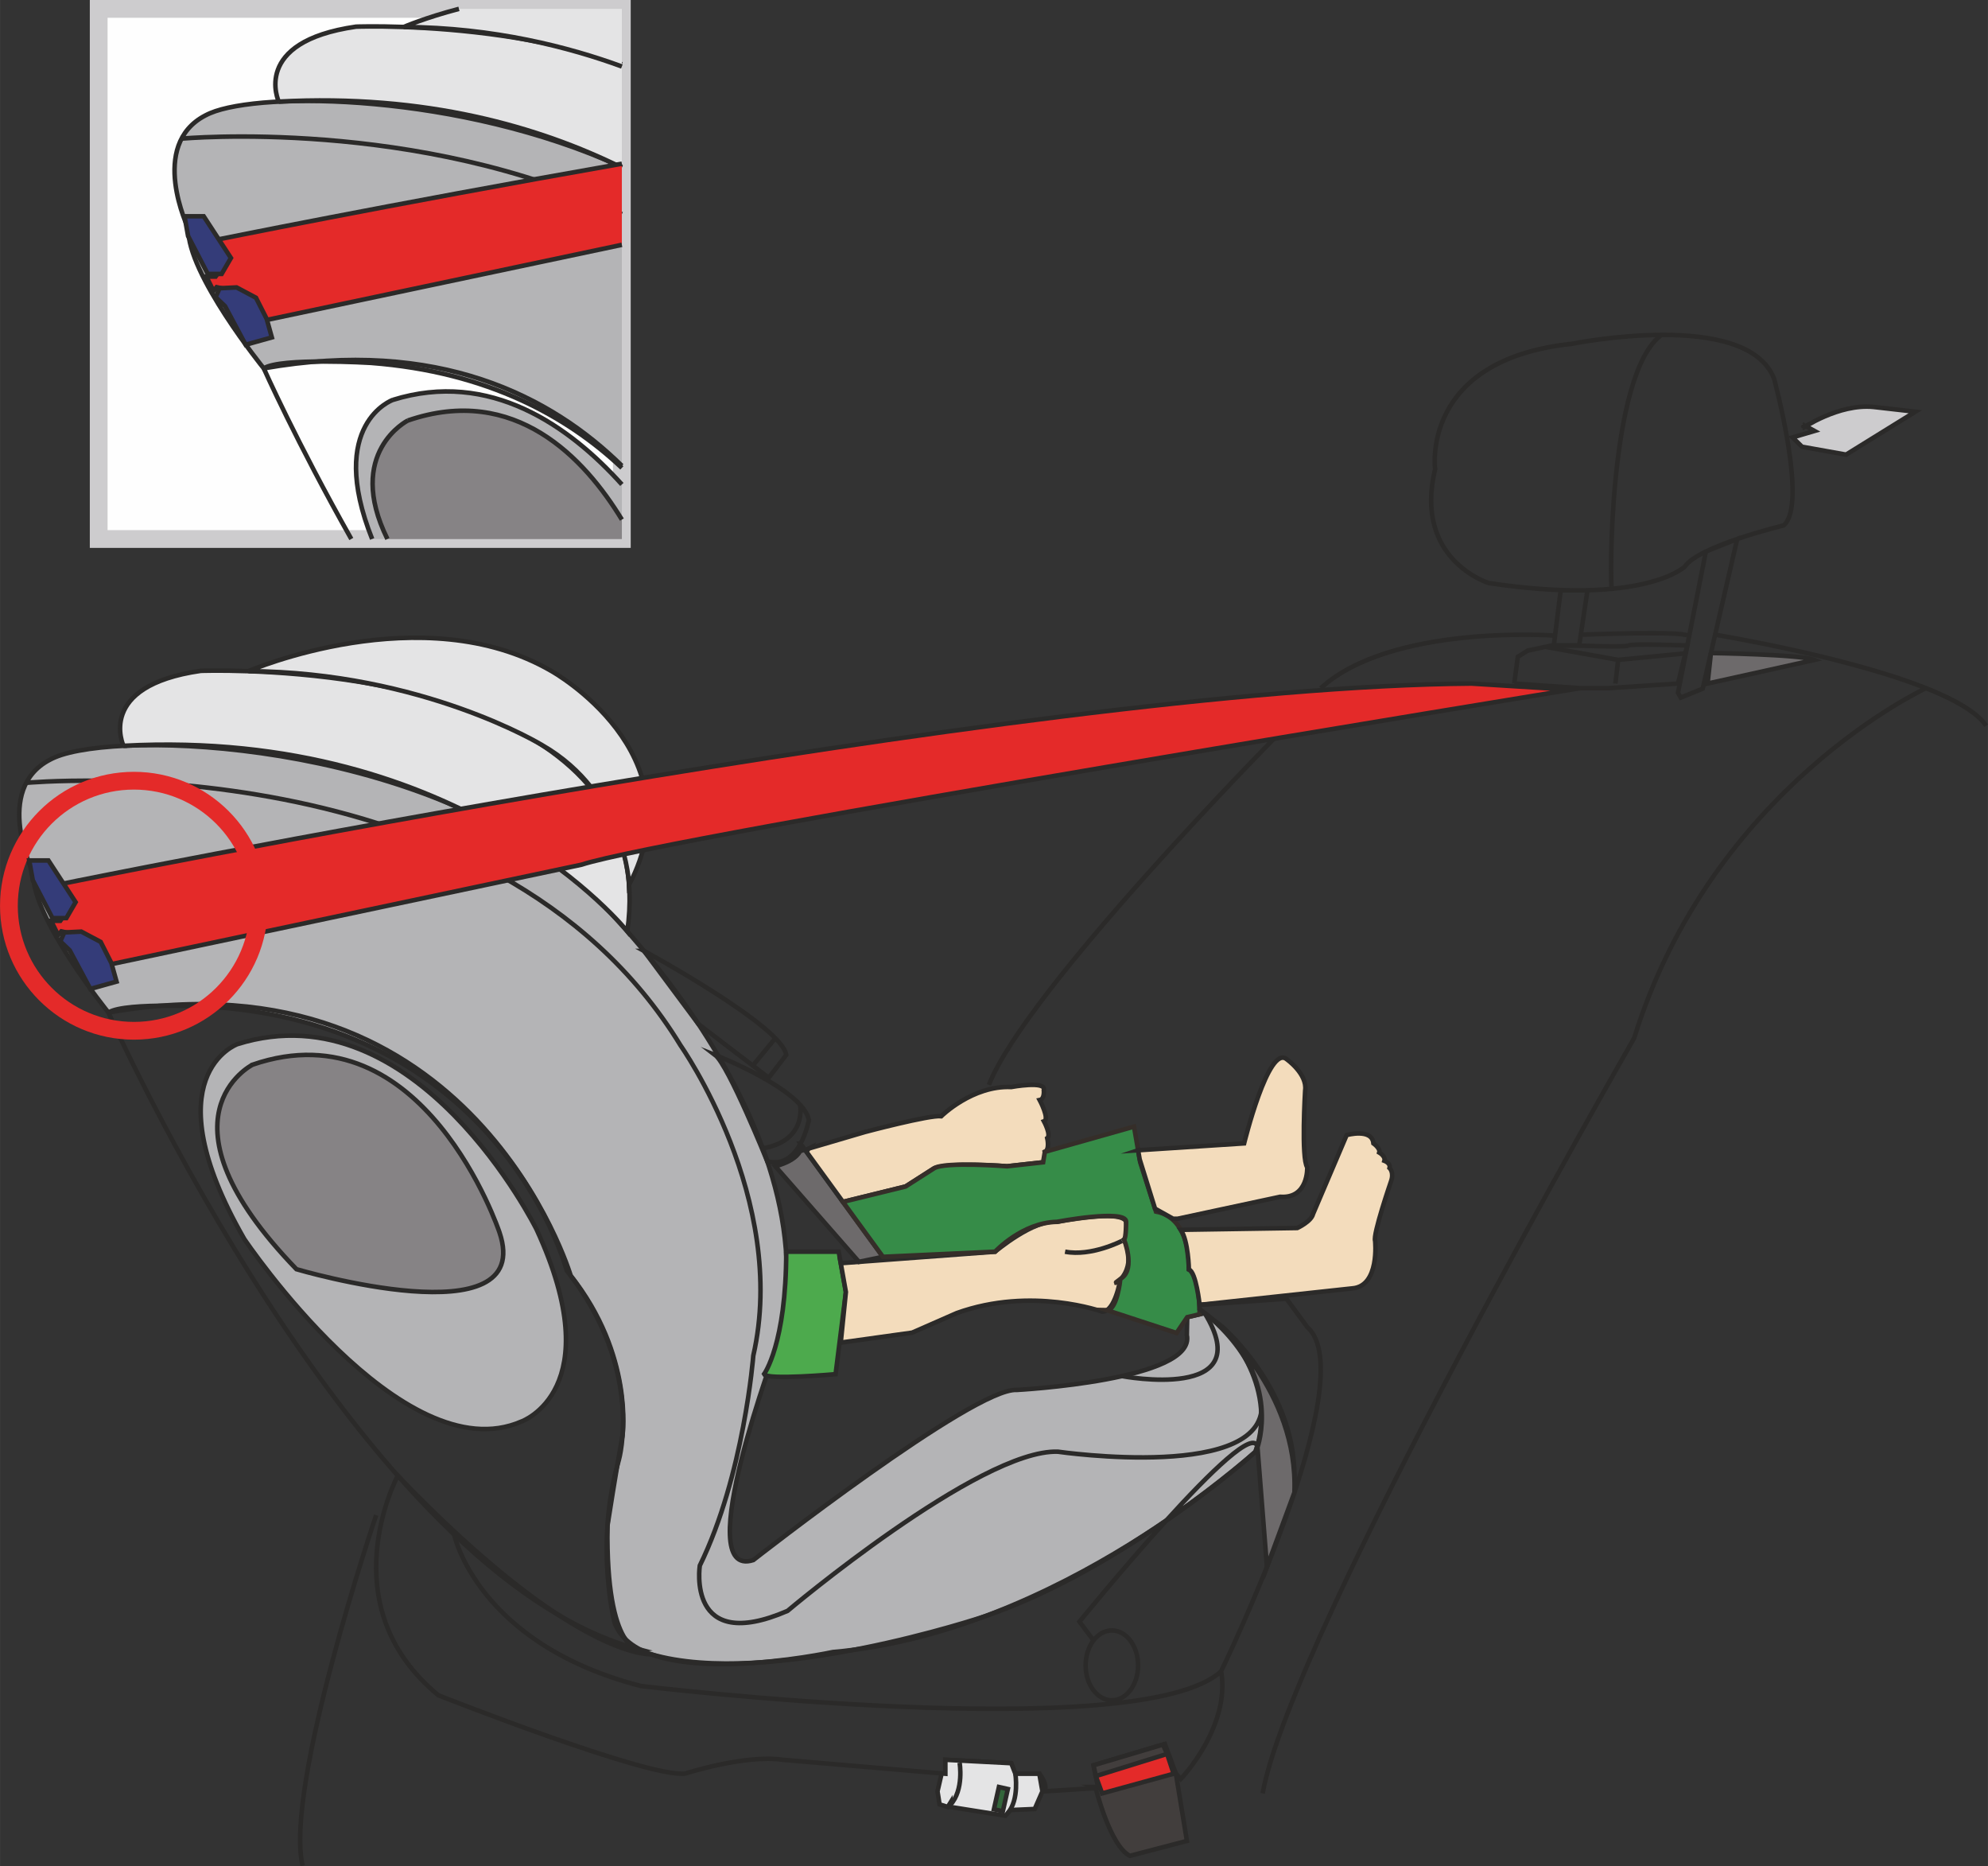 <?xml version="1.0" encoding="UTF-8"?>
<!DOCTYPE svg PUBLIC "-//W3C//DTD SVG 1.1//EN" "http://www.w3.org/Graphics/SVG/1.1/DTD/svg11.dtd">
<!-- Creator: CorelDRAW 2018 (64-Bit) -->
<svg xmlns="http://www.w3.org/2000/svg" xml:space="preserve" width="33.367mm" height="31.316mm" version="1.1" style="shape-rendering:geometricPrecision; text-rendering:geometricPrecision; image-rendering:optimizeQuality; fill-rule:evenodd; clip-rule:evenodd"
viewBox="0 0 6509.6 6109.6"
 xmlns:xlink="http://www.w3.org/1999/xlink">
 <rect x="0" y="0" width="6509.6" height="6109.6" fill="#333333" stroke="none"/>
 <defs>
  <style type="text/css">
   <![CDATA[
    .str3 {stroke:#E42A29;stroke-width:58.16;stroke-miterlimit:10}
    .str4 {stroke:#CDCCCE;stroke-width:58.16;stroke-miterlimit:10}
    .str0 {stroke:#2B2A29;stroke-width:14.87;stroke-miterlimit:10}
    .str1 {stroke:#2B2A29;stroke-width:14.87;stroke-miterlimit:22.926}
    .str2 {stroke:#352E29;stroke-width:14.87;stroke-miterlimit:10}
    .fil1 {fill:none;fill-rule:nonzero}
    .fil13 {fill:#FEFEFE;fill-rule:nonzero}
    .fil10 {fill:#E42A29;fill-rule:nonzero}
    .fil5 {fill:#F3DCBC;fill-rule:nonzero}
    .fil3 {fill:#E4E4E5;fill-rule:nonzero}
    .fil11 {fill:#CDCCCE;fill-rule:nonzero}
    .fil0 {fill:#B4B4B6;fill-rule:nonzero}
    .fil2 {fill:#868385;fill-rule:nonzero}
    .fil6 {fill:#6D6A6B;fill-rule:nonzero}
    .fil4 {fill:#4DAA4D;fill-rule:nonzero}
    .fil9 {fill:#423E3D;fill-rule:nonzero}
    .fil7 {fill:#368C48;fill-rule:nonzero}
    .fil8 {fill:#33663B;fill-rule:nonzero}
    .fil12 {fill:#343C79;fill-rule:nonzero}
   ]]>
  </style>
 </defs>
 <g id="Слой_x0020_1">
  <path class="fil0" d="M108.04 2856.64c0,0 -131.86,-272.19 55.54,-369.64 5.17,-2.75 10.59,-5.37 16.39,-7.78 211.15,-89.82 1181.51,-58.43 1725.02,413.36 0,0 835.66,772.63 642.54,1504.91 0,0 -292.09,777.25 -80.94,709.79 0,0 723.29,-566.01 862.59,-556.99 0,0 588.46,-31.45 557.07,-179.78l1.17 -58.35 57.26 -13.42c0,0 269.52,197.59 166.22,453.69 0,0 -642.42,593.07 -1383.66,655.91 0,0 -624.51,134.75 -714.39,-94.29 0,0 -67.39,-256.1 13.56,-534.64 0,0 85.33,-296.5 -170.77,-619.97 0,0 -206.68,-790.66 -1150.06,-862.59 0,0 -296.48,-17.97 -350.45,17.97 0,0 -251.55,-309.93 -247.09,-458.18z"/>
  <path class="fil1 str0" d="M108.04 2856.64c0,0 -131.86,-272.19 55.54,-369.64 5.17,-2.75 10.59,-5.37 16.39,-7.78 211.15,-89.82 1181.51,-58.43 1725.02,413.36 0,0 835.66,772.63 642.54,1504.91 0,0 -292.09,777.25 -80.94,709.79 0,0 723.29,-566.01 862.59,-556.99 0,0 588.46,-31.45 557.07,-179.78l1.17 -58.35 57.26 -13.42c0,0 269.52,197.59 166.22,453.69 0,0 -642.42,593.07 -1383.66,655.91 0,0 -624.51,134.75 -714.39,-94.29 0,0 -67.39,-256.1 13.56,-534.64 0,0 85.33,-296.5 -170.77,-619.97 0,0 -206.68,-790.66 -1150.06,-862.59 0,0 -296.48,-17.97 -350.45,17.97 0,0 -251.55,-309.93 -247.09,-458.18z"/>
  <path class="fil1 str0" d="M85.88 2562.73c0,0 1531.64,-141.91 2142.6,859.9 0,0 354.86,503.26 238.13,1015.39 0,0 -30.36,391.94 -175.16,687.35 0,0 -45.03,291.96 287.41,148.17 0,0 628.98,-530.09 885.08,-521.13 0,0 699.53,101.37 666.5,-167.25m-456.52 -80.24c0,0 450.39,85.82 270.75,-206.19m-3589.55 -983.94c0,0 823.14,1850.56 1743.61,2086.57 0,0 -115.42,15.76 -109.64,-406.4 0,0 30.08,-192.71 49.36,-296.23 0,0 36.68,-262.56 -169.65,-522.25 0,0 -318.67,-1072.76 -1513.67,-861.69z"/>
  <path class="fil0" d="M777.41 3418.18c0,0 -284.93,102.46 22.44,637.92 0,0 516.67,768.16 907.54,597.47 0,0 292.02,-103.3 49.4,-628.98 0,0 -390.85,-790.66 -979.37,-606.41z"/>
  <path class="fil1 str0" d="M777.41 3418.18c0,0 -284.93,102.46 22.44,637.92 0,0 516.67,768.16 907.54,597.47 0,0 292.02,-103.3 49.4,-628.98 0,0 -390.85,-790.66 -979.37,-606.41z"/>
  <path class="fil2" d="M826.83 3485.53c0,0 -338.27,170.96 143.76,669.46 0,0 784.47,231.73 664.86,-120.59 0,0 -247.03,-742 -808.62,-548.88z"/>
  <path class="fil1 str0" d="M826.83 3485.53c0,0 -338.27,170.96 143.76,669.46 0,0 784.47,231.73 664.86,-120.59 0,0 -247.03,-742 -808.62,-548.88z"/>
  <path class="fil3" d="M404.21 2441.54c0,0 -91.95,-195.87 253,-245.37 0,0 60.36,-2.32 156.04,1.03 385.13,13.7 1342.36,120.8 1240.91,851.78 0,0 -531.61,-667.53 -1649.95,-607.44z"/>
  <path class="fil1 str0" d="M404.21 2441.54c0,0 -91.95,-195.87 253,-245.37 0,0 60.36,-2.32 156.04,1.03 385.13,13.7 1342.36,120.8 1240.91,851.78 0,0 -531.61,-667.53 -1649.95,-607.44z"/>
  <path class="fil3" d="M813.25 2197.2c0,0 570.69,-246.11 992.93,0 0,0 480.4,268.21 253.62,699.68 0,0 -9.56,-299.94 -284.86,-457.69 0,0 -391.2,-238.68 -961.7,-241.99z"/>
  <path class="fil1 str0" d="M813.25 2197.2c0,0 570.69,-246.11 992.93,0 0,0 480.4,268.21 253.62,699.68 0,0 -9.56,-299.94 -284.86,-457.69 0,0 -391.2,-238.68 -961.7,-241.99z"/>
  <path class="fil1 str0" d="M2108.71 3112.96c0,0 452.25,245.51 465.75,340.56l-57.34 74.74 -230.15 -175.72 -178.26 -239.58zm232.84 340.56c0,0 286.79,111.83 307.02,212.87 0,0 -28.48,163.8 -136.27,135.24 0,0 -127.26,-315.15 -170.75,-348.11zm278.05 163.04c0,0 25.19,118.71 -124.51,143.3m43.64 -361.06l-73.65 89.74"/>
  <path class="fil4" d="M2574.42 4097.65l171.8 0 23.61 132.08 -33.73 268.9c0,0 -225.8,20.23 -234.21,0 0,0 72.54,-98.5 72.54,-400.98z"/>
  <path class="fil1 str0" d="M2574.42 4097.65l171.8 0 23.61 132.08 -33.73 268.9c0,0 -225.8,20.23 -234.21,0 0,0 72.54,-98.5 72.54,-400.98z"/>
  <path class="fil5" d="M2752.99 4135.31l505.37 -37.63c0,0 128.02,-107.79 202.21,-97.66 0,0 210.06,-42.96 226.91,-0.7 0,0 7.84,48.25 -6.81,58.72 0,0 40.46,74.39 -12.33,131.73 0,0 -16.86,103.3 -58.43,104.39 0,0 -231.38,-84.16 -477.3,4.55l-145.97 64.01 -233.66 32.56 16.8 -165.54 -16.8 -94.43z"/>
  <path class="fil1 str1" d="M2752.99 4135.31l505.37 -37.63c0,0 128.02,-107.79 202.21,-97.66 0,0 210.06,-42.96 226.91,-0.7 0,0 7.84,48.25 -6.81,58.72 0,0 40.46,74.39 -12.33,131.73 0,0 -16.86,103.3 -58.43,104.39 0,0 -231.38,-84.16 -477.3,4.55l-145.97 64.01 -233.66 32.56 16.8 -165.54 -16.8 -94.43z"/>
  <path class="fil6" d="M2621.22 3743.89l269.93 370.62 -78.6 16.37 -273.85 -312.79c0,0 96.98,-23.68 82.52,-74.19z"/>
  <path class="fil1 str0" d="M2621.22 3743.89l269.93 370.62 -78.6 16.37 -273.85 -312.79c0,0 96.98,-23.68 82.52,-74.19z"/>
  <path class="fil5" d="M2648.55 3759.85l184.17 -54.1c0,0 211.23,-56.23 249.43,-51.68 0,0 102.13,-101.12 229.04,-95.46 0,0 115.69,-21.42 106.68,10.05 0,0 3.43,29.17 -13.48,32.54 0,0 33.58,62.98 14.03,69.65 0,0 24.23,44.95 10.67,55.07 0,0 9.01,37.03 -7.78,44.87 0,0 8.95,28.97 -5.64,34.2l-117.9 13.07c0,0 -182.04,-14.65 -239.3,6.69l-93.25 59.52 -205.1 50.31 -119.55 -164.29 8 -10.46z"/>
  <path class="fil1 str1" d="M2648.55 3759.85l184.17 -54.1c0,0 211.23,-56.23 249.43,-51.68 0,0 102.13,-101.12 229.04,-95.46 0,0 115.69,-21.42 106.68,10.05 0,0 3.43,29.17 -13.48,32.54 0,0 33.58,62.98 14.03,69.65 0,0 24.23,44.95 10.67,55.07 0,0 9.01,37.03 -7.78,44.87 0,0 8.95,28.97 -5.64,34.2l-117.9 13.07c0,0 -182.04,-14.65 -239.3,6.69l-93.25 59.52 -205.1 50.31 -119.55 -164.29 8 -10.46z"/>
  <path class="fil1 str0" d="M3673.89 4062.32c0,0 -100.41,52.17 -186.37,35.31"/>
  <path class="fil7" d="M2769.81 3947.94l121.33 166.55 367.24 -16.86c0,0 88.73,-95.38 202.21,-97.66 0,0 225.82,-42.8 226.86,-0.68 0,0 0,54.43 -6.75,58.7 0,0 37.03,92.65 -6.81,125.13 -43.78,32.41 -5.58,6.67 -5.58,6.67 0,0 -11.02,100.06 -43.56,99.38l227.81 74.68 34.88 -51.7 40.54 -9.56c0,0 3.16,-121.06 -35.02,-146.73 0,0 11.22,-167.12 -107.79,-189.61l-51.68 -161.26 -20.17 -116.8 -292.02 82.6 -5.66 34.2 -117.9 13.07c0,0 -203.78,-15.96 -239.3,6.69l-93.25 59.52 -205.1 50.31 9.72 13.34z"/>
  <path class="fil1 str2" d="M2769.81 3947.94l121.33 166.55 367.24 -16.86c0,0 88.73,-95.38 202.21,-97.66 0,0 225.82,-42.8 226.86,-0.68 0,0 0,54.43 -6.75,58.7 0,0 37.03,92.65 -6.81,125.13 -43.78,32.41 -5.58,6.67 -5.58,6.67 0,0 -11.02,100.06 -43.56,99.38l227.81 74.68 34.88 -51.7 40.54 -9.56c0,0 3.16,-121.06 -35.02,-146.73 0,0 11.22,-167.12 -107.79,-189.61l-51.68 -161.26 -20.17 -116.8 -292.02 82.6 -5.66 34.2 -117.9 13.07c0,0 -203.78,-15.96 -239.3,6.69l-93.25 59.52 -205.1 50.31 9.72 13.34z"/>
  <path class="fil5" d="M3726.66 3765.62l347.15 -22.57c0,0 79.7,-324.91 139.3,-275.49 0,0 68.48,48.31 60.58,102.19 0,0 -13.42,222.39 6.81,251.63 0,0 4.55,103.3 -88.73,96.55l-335.8 71.93 -14.65 0 -59.25 -33.11 -50.31 -161.54 -5.09 -29.6z"/>
  <path class="fil1 str1" d="M3726.66 3765.62l347.15 -22.57c0,0 79.7,-324.91 139.3,-275.49 0,0 68.48,48.31 60.58,102.19 0,0 -13.42,222.39 6.81,251.63 0,0 4.55,103.3 -88.73,96.55l-335.8 71.93 -14.65 0 -59.25 -33.11 -50.31 -161.54 -5.09 -29.6z"/>
  <path class="fil5" d="M3866.37 4026.03l381.56 -5.91c0,0 46.06,-21.27 51.62,-45.98l110.05 -258.28c0,0 83.15,-23.14 87.62,27.18 0,0 23.61,16.58 19.06,30.01 0,0 21.34,12.39 16.88,27.06 0,0 21.4,7.84 16.86,23.53 0,0 15.76,14.11 4.55,44.68 0,0 -59.6,173.15 -51.76,194 0,0 15.76,148.74 -75.23,155.49l-499.54 53.94c0,0 -11.49,-108.18 -35.1,-115.89 0,0 -1.58,-93.61 -26.57,-129.82z"/>
  <path class="fil1 str1" d="M3866.37 4026.03l381.56 -5.91c0,0 46.06,-21.27 51.62,-45.98l110.05 -258.28c0,0 83.15,-23.14 87.62,27.18 0,0 23.61,16.58 19.06,30.01 0,0 21.34,12.39 16.88,27.06 0,0 21.4,7.84 16.86,23.53 0,0 15.76,14.11 4.55,44.68 0,0 -59.6,173.15 -51.76,194 0,0 15.76,148.74 -75.23,155.49l-499.54 53.94c0,0 -11.49,-108.18 -35.1,-115.89 0,0 -1.58,-93.61 -26.57,-129.82z"/>
  <path class="fil1 str0" d="M1302.47 4831.09c0,0 -227.46,422.24 133.03,718.8 0,0 690.73,272.9 808.7,256.02 0,0 195.46,-62.9 319,-44.87l532.35 45.63 0 -45.63 215.64 11.16 13.56 34.47 78.47 0c0,0 27.04,30.71 18.09,57.61l175.17 -11.16 -15.71 -74.12 233.61 -69.65 35.92 96.55 16.11 17.97c0,0 163.59,-170.69 132.14,-352.65 0,0 469.59,-964.31 281.91,-1126.86l-68.01 -92.85 -284.39 20.23 -0.2 13.42 75.64 59.19c0,0 185.96,183.41 107.36,408.06 0,0 -430.01,384.18 -886.6,539.1 0,0 -706.42,236.88 -1092.53,124.02 0,0 -248.04,19.82 -829.27,-584.46zm184.46 192.44c0,0 75.42,357.82 611.78,496.01 0,0 1635.9,196.5 1899.84,-48.31m-271.86 -19.2c0,63.11 -38.47,114.31 -85.9,114.31 -47.41,0 -85.96,-51.19 -85.96,-114.31 0,-63.25 38.55,-114.46 85.96,-114.46 47.43,0 85.9,51.21 85.9,114.46zm276.82 -1107.66c0,0 272.96,234.13 230.62,554.71l-85.61 230.5c0,0 -0.62,-206.47 -30.98,-391.75 -19.74,-121.08 -582.86,571.04 -582.86,571.04l46.1 61.4"/>
  <path class="fil6" d="M3980.52 4326.36c0,0 271.24,225.55 258.03,559.41l-90.02 243.85 -30.98 -391.75c0,0 79.7,-218.17 -137.03,-411.51z"/>
  <path class="fil1 str0" d="M3980.52 4326.36c0,0 271.24,225.55 258.03,559.41l-90.02 243.85 -30.98 -391.75c0,0 79.7,-218.17 -137.03,-411.51z"/>
  <path class="fil1 str0" d="M1231.71 4960.24c0,0 -301.52,890.17 -240.88,1147.66"/>
  <polygon class="fil3" points="3083.36,5805.66 3069.8,5864.3 3076.55,5906.97 3103.4,5915.44 3111.78,5901.96 3111.78,5915.44 3292.11,5944.08 3308.97,5925.56 3388.12,5922.11 3413.38,5864.3 3403.2,5806.69 3324.73,5806.69 3311.23,5772.22 3095.53,5761 3095.53,5806.69 "/>
  <polygon class="fil1 str0" points="3083.36,5805.66 3069.8,5864.3 3076.55,5906.97 3103.4,5915.44 3111.78,5901.96 3111.78,5915.44 3292.11,5944.08 3308.97,5925.56 3388.12,5922.11 3413.38,5864.3 3403.2,5806.69 3324.73,5806.69 3311.23,5772.22 3095.53,5761 3095.53,5806.69 "/>
  <path class="fil1 str0" d="M3142.2 5770.58c0,0 15.14,89.26 -30.42,138.05m212.94 -101.92c0,0 13.7,84.38 -24.64,128.49"/>
  <polygon class="fil8" points="3254.54,5923.09 3283.7,5929.62 3300.01,5856.73 3270.9,5850.14 "/>
  <polygon class="fil1 str0" points="3283.72,5929.58 3254.55,5923.05 3270.92,5850.16 3300.11,5856.72 "/>
  <path class="fil9" d="M3586.9 5850.14c0,0 47.21,192.99 112.94,225.33l186.72 -48.79 -36.27 -220.79 -42.34 -94.64 -227.19 67.72 15.69 74.19 -9.56 -3.02z"/>
  <path class="fil1 str0" d="M3586.9 5850.14c0,0 47.21,192.99 112.94,225.33l186.72 -48.79 -36.27 -220.79 -42.34 -94.64 -227.19 67.72 15.69 74.19 -9.56 -3.02z"/>
  <polygon class="fil10" points="3588.2,5814.42 3608.84,5871 3843.05,5806.71 3821.65,5741.81 "/>
  <polygon class="fil1 str0" points="3588.2,5814.42 3608.84,5871 3843.05,5806.71 3821.65,5741.81 "/>
  <path class="fil1 str0" d="M4874.57 1908.7c0,0 -247.09,-76.4 -175.29,-372.9 0,0 -49.34,-358.29 449.36,-410.54 0,0 570.49,-115.07 660.43,114.05 0,0 112.26,413.29 31.39,480.73 0,0 -278.54,67.31 -323.49,134.77 0,0 -134.75,130.21 -642.4,53.88zm403.45 19c-6.81,0.55 -12.66,-704.64 162.57,-831.28m-330.16 836.29l-22.51 180.38 83.15 0 26.98 -180.38 -87.62 0zm475.31 -127.05l-91.21 462.35 9.03 15.76 71.85 -29.24 112.94 -489.96 -102.62 41.09z"/>
  <path class="fil10" d="M184.95 2896.85c0,0 3181.22,-648.94 4633.48,-659.07l324.58 20.17c0,0 -2962.77,481.84 -3239.03,572.83l-1608.98 340.26 -11.78 -74.12 -40.38 -38.41 -42.12 -9.5 -10.34 12.39 -23.2 -47 30.16 0 28.62 -40.48 -41.01 -77.08z"/>
  <path class="fil1 str0" d="M184.95 2896.85c0,0 3181.22,-648.94 4633.48,-659.07l324.58 20.17c0,0 -2962.77,481.84 -3239.03,572.83l-1608.98 340.26 -11.78 -74.12 -40.38 -38.41 -42.12 -9.5 -10.34 12.39 -23.2 -47 30.16 0 28.62 -40.48 -41.01 -77.08z"/>
  <path class="fil1 str0" d="M4958.29 2237.76l11.76 -87.54 32.01 -20.25 79.21 -16.86 79.15 0c0,0 163.39,6.75 171.78,0 8.47,-6.81 192.85,0 192.85,0l-30.49 124.65 -228.08 15.14 -92.63 0 -215.56 -15.14zm101.86 -120.18l238.48 42.69 220.16 -21.34 -24.23 98.83 -216.52 14.38m20.58 -91.87l-9.09 77.49"/>
  <path class="fil6" d="M5602.33 2137.82c0,0 294.3,4.47 339.25,22.49l-350.12 77.43 10.87 -99.93z"/>
  <path class="fil1 str0" d="M5602.33 2137.82c0,0 294.3,4.47 339.25,22.49l-350.12 77.43 10.87 -99.93z"/>
  <path class="fil1 str0" d="M5087.95 2080.56c0,0 -532.43,-38.2 -763.21,172.35m-153.46 165.6c0,0 -811.8,822.65 -933.13,1132.99m1938.24 -1473.6c0,0 327.6,-12.95 348.73,2.67m90.99 -2.67c0,0 477.24,77.9 737.18,194.57 70.82,31.86 125.68,66.61 150.11,103.44m-196.69 -122.99c0,0 -699.88,322.37 -955.9,1145.92 0,0 -1125.36,1957.65 -1216.35,2472.19"/>
  <path class="fil11" d="M5900.67 1402.9c0,0 119.48,-81.98 234.01,-70.68l137.09 15.63 -226.91 140.47 -144.19 -25.81 -30.96 -30.49 71.85 -21.19 -40.4 -22.44 -0.49 14.51z"/>
  <path class="fil1 str0" d="M5900.67 1402.9c0,0 119.48,-81.98 234.01,-70.68l137.09 15.63 -226.91 140.47 -144.19 -25.81 -30.96 -30.49 71.85 -21.19 -40.4 -22.44"/>
  <path class="fil1 str3" d="M847.84 2965.17c0,226.04 -183.29,409.31 -409.37,409.31 -226.04,0 -409.38,-183.27 -409.38,-409.31 0,-226.15 183.35,-409.37 409.38,-409.37 226.07,0 409.37,183.21 409.37,409.37z"/>
  <polygon class="fil12" points="95.65,2816.88 158.42,2816.88 247.55,2953.45 217.14,3005.67 171.7,3005.67 107.22,2881.52 "/>
  <polygon class="fil1 str0" points="95.65,2816.88 158.42,2816.88 247.55,2953.45 217.14,3005.67 171.7,3005.67 107.22,2881.52 "/>
  <polygon class="fil12" points="197.43,3081.6 210.37,3052.57 266.05,3049.8 329.57,3083.54 364.61,3152.72 381.54,3213.49 295.78,3237.43 228.34,3111.34 "/>
  <polygon class="fil1 str0" points="197.43,3081.6 210.37,3052.57 266.05,3049.8 329.57,3083.54 364.61,3152.72 381.54,3213.49 295.78,3237.43 228.34,3111.34 "/>
  <polygon class="fil13 str4" points="2036.15,1764.56 323.11,1764.56 323.11,29.09 2036.15,29.09 "/>
  <path class="fil0" d="M616.57 747.77c0,0 -131.86,-272.19 55.54,-369.66 5.17,-2.75 10.59,-5.37 16.39,-7.76 167.92,-71.42 816.04,-66.16 1347.73,176.29l0 985.2c-175.62,-165.87 -437.69,-314.55 -822.13,-343.85 0,0 -296.48,-17.97 -350.45,17.97 0,0 -251.55,-309.93 -247.09,-458.18z"/>
  <path class="fil1 str0" d="M616.57 747.77c0,0 -131.86,-272.19 55.54,-369.66 5.17,-2.75 10.59,-5.37 16.39,-7.76 167.92,-71.42 816.04,-66.16 1347.73,176.29m0 985.2c-175.62,-165.87 -437.69,-314.55 -822.13,-343.85 0,0 -296.48,-17.97 -350.45,17.97 0,0 -251.55,-309.93 -247.09,-458.18"/>
  <path class="fil1 str0" d="M594.43 453.87c0,0 774.58,-71.64 1441.8,247.22m-1172.57 504.82c0,0 106.87,240.22 286.61,558.59m885.96 -239.77c-231.75,-227.89 -602.33,-419.55 -1172.57,-318.82"/>
  <path class="fil0" d="M1285.94 1309.29c0,0 -217.49,78.25 -67.39,455.21l817.68 0 0 -178.57c-172.11,-191.17 -432.33,-376.18 -750.29,-276.64z"/>
  <path class="fil1 str0" d="M1285.94 1309.29c0,0 -217.49,78.25 -67.39,455.21m817.68 -178.57c-172.11,-191.17 -432.33,-376.18 -750.29,-276.64"/>
  <path class="fil2" d="M1335.36 1376.66c0,0 -206.55,104.38 -66.86,387.85l767.73 0 0 -63.52c-121.74,-200.42 -349.86,-445.03 -700.87,-324.32z"/>
  <path class="fil1 str0" d="M1335.36 1376.66c0,0 -206.55,104.38 -66.86,387.85m767.73 -63.52c-121.74,-200.42 -349.86,-445.03 -700.87,-324.32"/>
  <path class="fil3" d="M912.75 332.67c0,0 -91.95,-195.87 253,-245.37 0,0 60.36,-2.32 156.04,1.03 172.33,6.13 459.15,31.02 714.45,122.05l0 338.47c-268.45,-132.76 -641.41,-242.09 -1123.49,-216.18z"/>
  <path class="fil1 str0" d="M912.75 332.67c0,0 -91.95,-195.87 253,-245.37 0,0 60.36,-2.32 156.04,1.03 172.33,6.13 459.15,31.02 714.45,122.05m0 338.47c-268.45,-132.76 -641.41,-242.09 -1123.49,-216.18"/>
  <path class="fil3" d="M1321.78 88.34c0,0 70.86,-30.53 181.01,-59.33l533.44 0 0 188.68c-169.89,-62.33 -417.93,-127.63 -714.45,-129.35z"/>
  <path class="fil1 str0" d="M1321.78 88.34c0,0 70.86,-30.53 181.01,-59.33m533.44 188.68c-169.89,-62.33 -417.93,-127.63 -714.45,-129.35"/>
  <path class="fil10" d="M693.48 787.98c0,0 572.62,-116.8 1342.75,-252.06l0 265.58 -1232.7 260.68 -11.78 -74.12 -40.38 -38.47 -42.12 -9.44 -10.34 12.39 -23.18 -47 30.14 0 28.62 -40.48 -41.01 -77.08z"/>
  <path class="fil1 str0" d="M693.48 787.98c0,0 572.62,-116.8 1342.75,-252.06m0 265.58l-1232.7 260.68 -11.78 -74.12 -40.38 -38.47 -42.12 -9.44 -10.34 12.39 -23.18 -47 30.14 0 28.62 -40.48 -41.01 -77.08"/>
  <polygon class="fil12" points="604.19,708.01 666.95,708.01 756.09,844.58 725.67,896.81 680.23,896.81 615.76,772.65 "/>
  <polygon class="fil1 str0" points="604.19,708.01 666.95,708.01 756.09,844.58 725.67,896.81 680.23,896.81 615.76,772.65 "/>
  <polygon class="fil12" points="705.97,972.74 718.9,943.69 774.58,940.94 838.1,974.67 873.14,1043.83 890.08,1104.6 804.31,1128.56 736.87,1002.47 "/>
  <polygon class="fil1 str0" points="705.97,972.74 718.9,943.69 774.58,940.94 838.1,974.67 873.14,1043.83 890.08,1104.6 804.31,1128.56 736.87,1002.47 "/>
 </g>
</svg>
